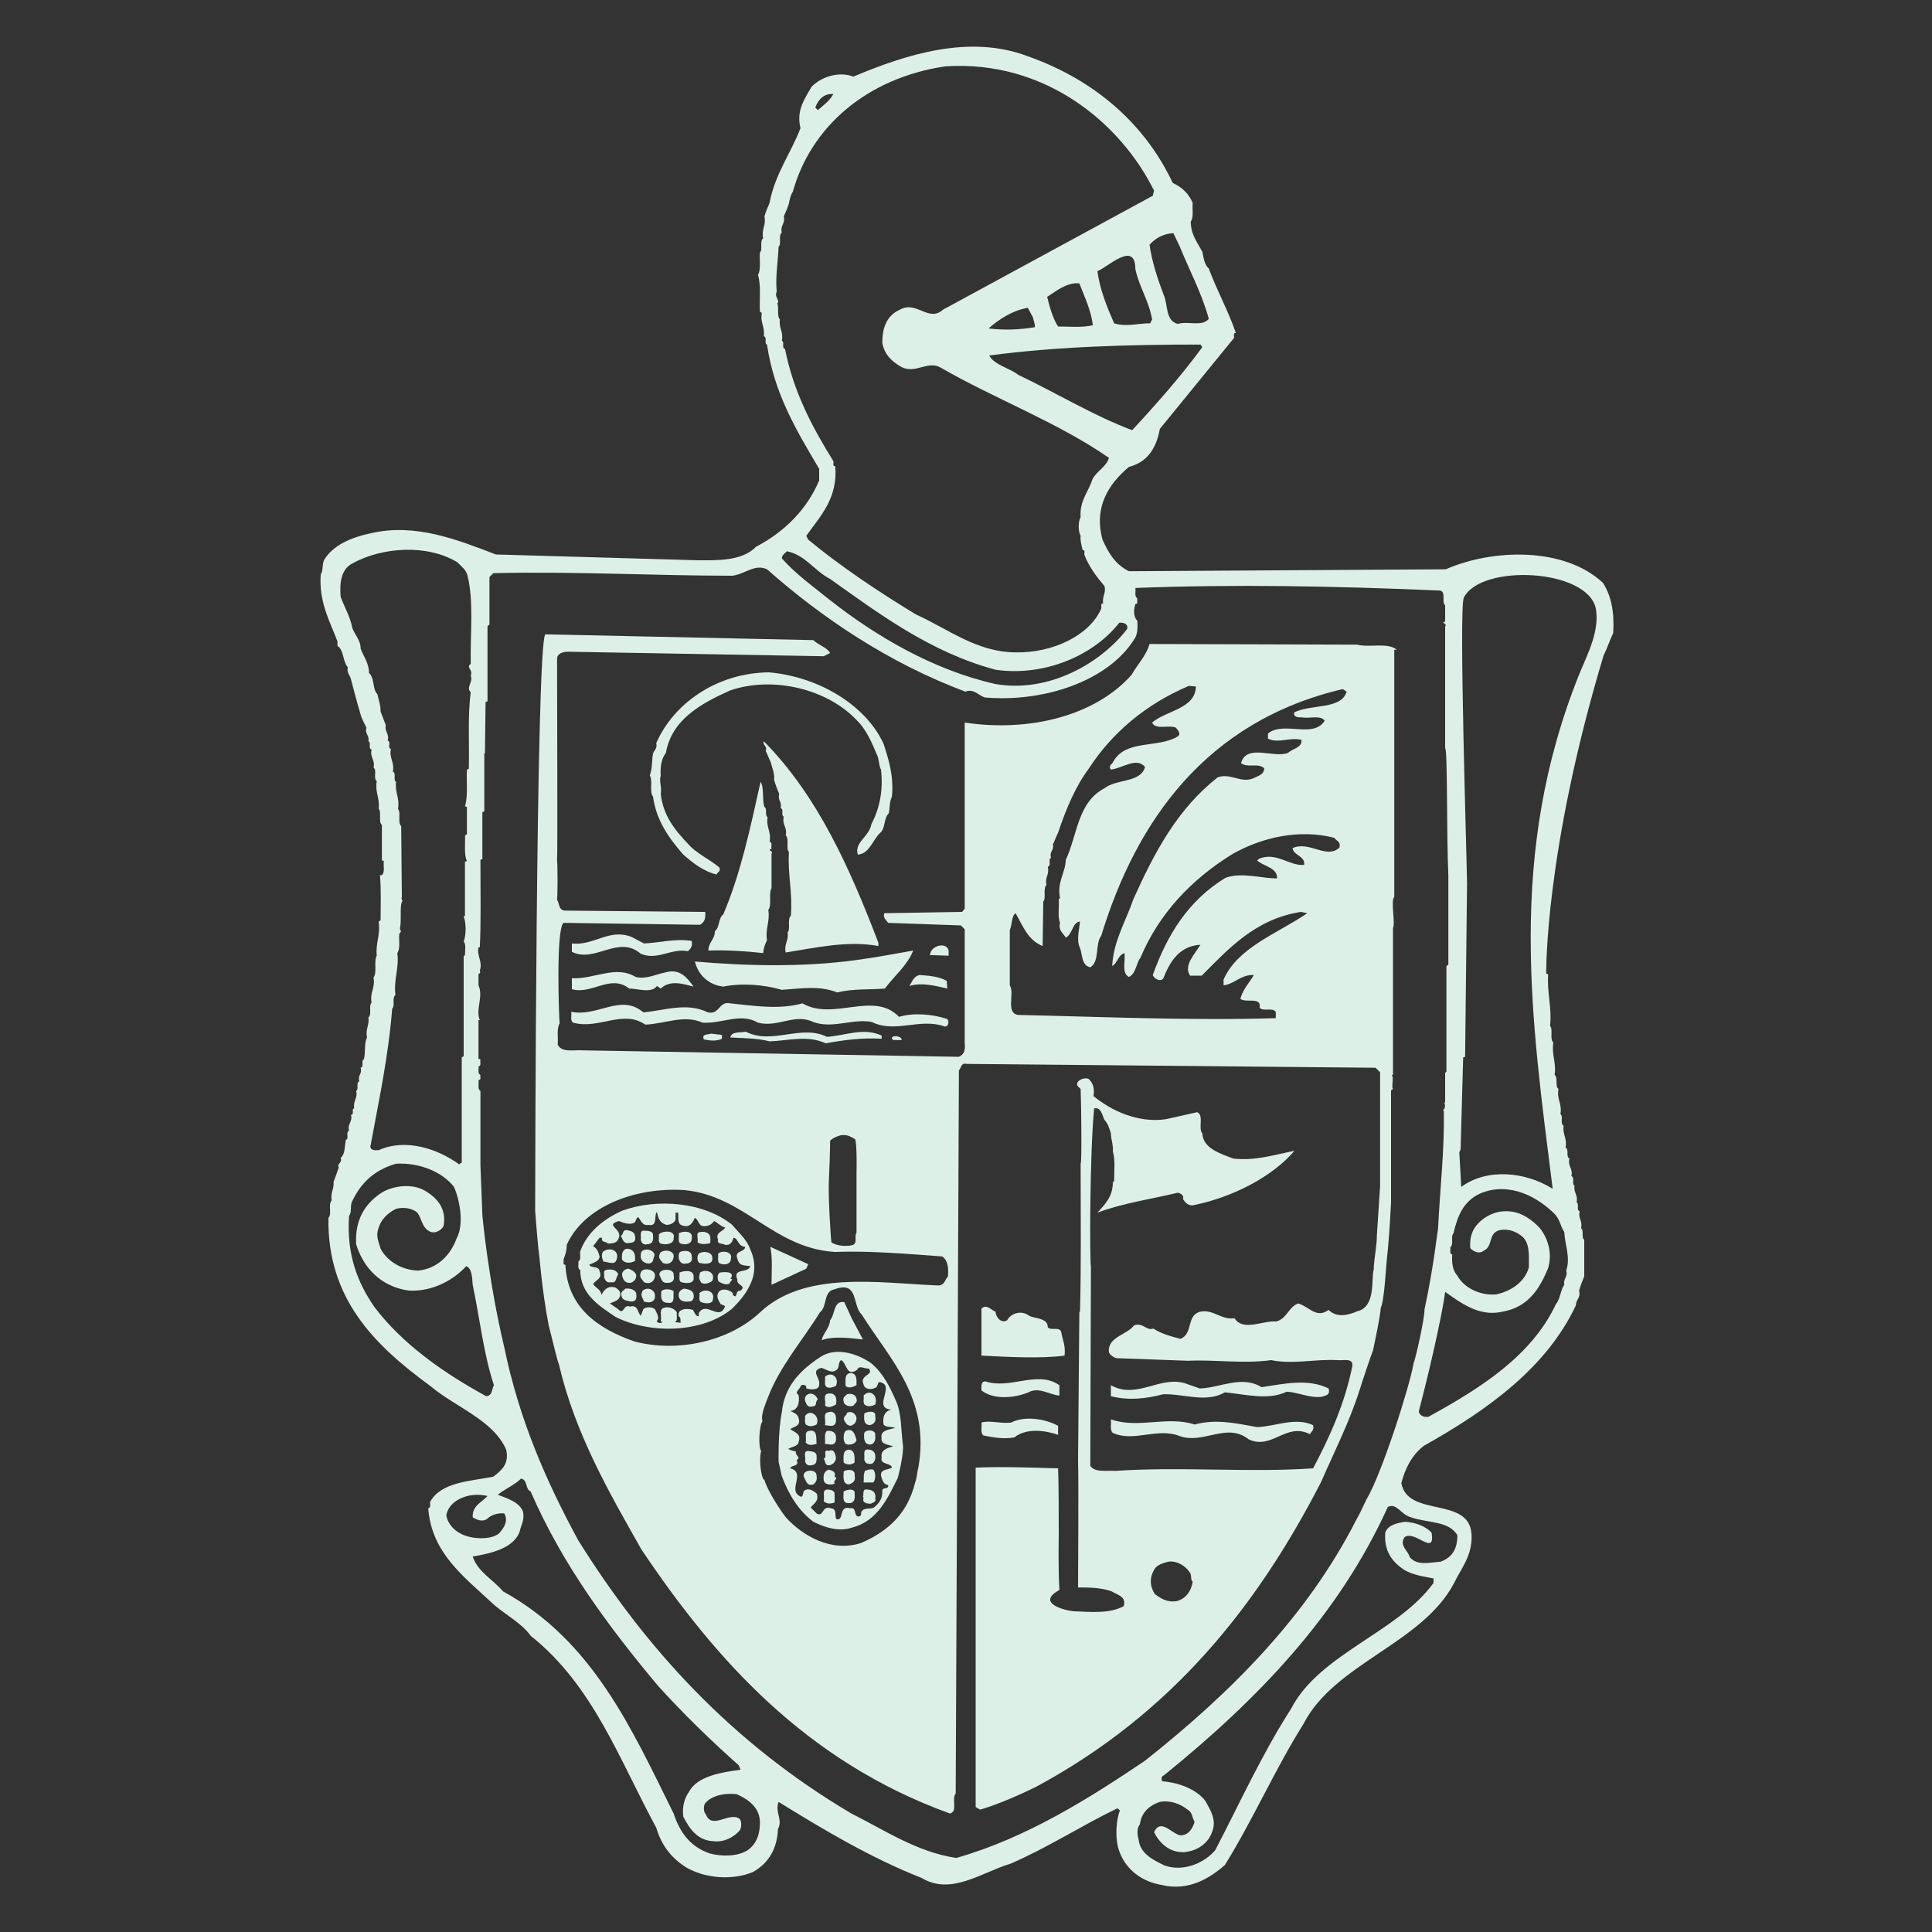 <?xml version="1.0" encoding="utf-8"?>
<!-- Generator: Adobe Illustrator 26.0.3, SVG Export Plug-In . SVG Version: 6.00 Build 0)  -->
<svg version="1.1" id="Layer_1" xmlns="http://www.w3.org/2000/svg" xmlns:xlink="http://www.w3.org/1999/xlink" x="0px" y="0px"
	 viewBox="0 0 300 300" style="enable-background:new 0 0 300 300;" xml:space="preserve">
<rect x="0" y="0" width="300" height="300" fill="#333333" stroke="none"/>
<style type="text/css">
	.st0{fill-rule:evenodd;clip-rule:evenodd;fill:#ddf0e7;}
</style>
<g>
	<path class="st0" d="M245.3,104.5c-11.4,28.2-7.5,53.8-4.2,80.1c-4.1-2.6-10.1-3.3-14.2-0.3l-0.3-5.4l0.2-0.4l0.4-14.3l0.3-0.1
		l0.3-26.8c0-2.9-1.3-42.9-0.5-44.5c2.7-5.3,19.2-4.5,20.5,1.7C248.4,97.9,246.6,101.4,245.3,104.5L245.3,104.5z M241.4,188.5
		c0.8,0.8,0.9,1.9,1.5,2.8c0.1,2,1,4,0.3,6c0.3,1-0.5,1.2-0.3,2.2c-0.6,0.8-0.6,2.2-1.3,3c-3.7,7.9-11.4,12.9-19.8,17.5
		c-0.8,0.1-1.3-0.2-1.5-0.8c2.4-9.2,3.9-16.7,4.1-18.6c2.3,1.6,5.2,3.9,8.8,3.1c4.2-0.7,5.9-3.7,7.2-6.8c0.7-2.4-0.1-4.7-1.3-6.2
		c-1.1-1.2-2.8-2.5-4.8-2.6c-2.2-0.2-4.2,1-5.2,2.4c-0.6,0.8-0.9,1.9-0.8,3.3c0.4,0.5,1.4,1,2.1,0.4c1.4-0.6,0.7-2.5,2.2-3.1
		c1.2-0.4,2.6,0,3.5,0.7c1.5,1,1.3,3,1.3,5c-0.6,2.2-2.7,3.7-5.1,4.2c-2.6,0.2-5-1.1-6-2.9c-0.7-0.8-0.9-1.9-0.8-3.3
		c-0.5-0.1-0.2-0.8-0.3-1.1c0.6-0.5,0-1.7,0.5-2.2c0.6-2.6,1.5-5,4.2-6.2C234.5,183.4,238.9,186,241.4,188.5L241.4,188.5z
		 M219.5,211.7c-0.6,3.6-5,17.3-7.3,21.1c-0.6,1.2-1,2.2-1.6,3.2c-7.6,14.9-19.3,26.7-32.8,37.4c-8.6,5.8-18.4,12-29.3,15.1
		c-6.1-0.9-11.1-4.3-16.3-6.9c-18.6-11-31.9-25.6-42.4-42.4c-5-9.2-9.2-18.8-11.5-30c-2.5-10.5-3.4-20.5-3.4-20.5l-0.3-7.8v-11.5
		c-0.5-0.3-0.2-1.1-0.3-1.7c0.5,0,0.2-0.5,0.3-0.8c-0.5-0.2-0.2-0.9-0.3-1.3c0.5-0.1,0.2-0.7,0.3-1.1l-0.3-0.1v-6h0.2
		c-0.7-1.7,0.6-3.6-0.2-5.4v-1.8c0.5,0,0.1-0.8,0.2-0.5c0.5-1.4-0.5-2.2-0.2-3.6h0.2c0.2-3.4,0.1-9.1,0.1-13.6l0.3-0.1v-7.3l0.3-0.1
		v-9h0.1V117l0.1-8l0.3-0.1V97.2L76,97v-7.4l0.6-0.6c12.5-0.3,25,0.4,37.1,0.4c1.9-0.2,3.5-1.9,5.4-1c8.5,7.5,18.8,14.5,30.8,19
		c1.3-0.5,1.9,0.5,3,0.9c9.1,0.8,19.1-2.5,23.2-9c0.5-0.6,0.6-1.8,0.5-2.9c-0.6-0.6-0.6-1.7-0.3-2.6c0.5,0,0.2-0.6,0.3-0.9
		c-0.5-0.3-0.2-1.1-0.3-1.6c15.6-0.6,30.8-0.3,47.3,0.4c1,0.2,0.2,1.8,0.8,2.3v2.5c-0.8,0.3,0.4,0.2,0,0.8v18.9
		c0.4,0.1,0.2,13.5,0.5,19.8v13.8l-0.3,0.2v16.4l-0.2,0.2v4.6h-0.2c0.2,0,0.3,1-0.1,1.1c0,0.1,0.1,0.2,0.1,0.3
		c0.1,6.1-0.6,12-0.9,18.2c-0.2,1.1-0.7,6-2.1,12.5C221.2,204.9,219.8,211,219.5,211.7L219.5,211.7z M219.1,235.6
		c2.4,0.9,5.9,0.5,7.2,2.8c0,2-0.7,3.4-2.6,4.1c-1.6,0.1-3.6,0.7-4.8-0.7c-0.2-1-1.7-1.8-0.8-3.1c1.6-1.2,4.8,3.1,4.2-0.7
		c-0.9-1-2.5-1.6-4.1-1.7c-1.3,0.2-2.7,0.5-3.1,1.7c-0.2,2.8,1,4.5,3,5.8c1.4,0.8,3,1,4.5,1.3v0.7c-5.6,7.7-17.7,11-22.1,19.5
		c-4.5,7-8,14.7-11.8,22c-1.6,1.9-4.8,3.4-7.8,2.4c-1.9-0.9-3.9-1.9-4.1-4.1c-0.2-0.6-0.3-1.8,0.2-2.3c0.2-1.7,1.3-2.9,3.1-3.5
		c1.6-0.3,3.2,0.3,4.3,1.2c0.8,0.4,0.7,1.3,1.1,1.9c-0.3,0.9-0.8,2-2.1,2.1c-1.4-0.1-3.1-2.8-4.2-0.5c0.8,1.6,2.3,3.2,4.7,3.1
		c2.1-0.2,3.7-1.4,4.3-3.1c0.8-1.9-0.3-3.5-1-4.8c-1.3-1.8-4.1-2.9-6.7-3.1c-0.2-0.2-0.2-0.8,0.2-0.9c14.6-11.8,27.2-24.9,34.8-41.7
		C216.9,233.3,217.5,235.2,219.1,235.6L219.1,235.6z M116.1,287.3c-1.6,1-4,1-5.9,0.5c-3.2-1.1-4.7-3.5-5.6-6.2
		c-6.5-13.1-12.5-26.8-26.5-34.5c-1.5-1.8-3.9-3-4.7-5.4c2.9-0.5,6.4-1.3,7.3-3.9c0.2-1,0.8-1.8,0.5-3.1c-0.6-1.5-2.4-2-3.9-2.6
		c1.1-0.9,2.6-1.5,3.6-2.5c1.1,0.2,0.6,1.6,1.5,2c4.9,11.3,12.1,21,19.8,30.2c3.9,4.3,8.1,8.4,12.5,12.3l0.3,0.7c-3,0.4-6.7,1-8,3.4
		c-0.7,1-1.1,2.3-0.9,3.9c0.9,1.7,2.1,3.7,4.7,3.8c1.6,0.2,3.1-0.6,4-1.6c0.4-0.4,0.4-1.6,0-1.9c-1.6-1.1-4.3,1.8-5.2-0.7
		c-0.4-0.3-0.4-1.5,0-1.8c1.1-1.2,3.2-1.5,4.8-1.3c2,0.9,3.6,2.2,3.6,4.4C118,284.8,117.5,286.3,116.1,287.3L116.1,287.3z
		 M69.3,235.3c0.4-2.4,3.6-3.7,6.4-3c-0.9,1-2.4,1.5-2.3,3.3c0.6,0.4,1.6,0.8,2.3,0.2c0.6-0.6,1.7-0.9,2.6-0.8
		c0.7,1.2-0.1,2.3-0.8,3.1c-1.1,0.9-3.3,0.9-4.8,0.5C70.9,238.1,69.6,236.9,69.3,235.3L69.3,235.3z M75.5,216.8
		c-6.8-3.7-13.1-8.2-17.4-13.9c-2.6-3.8-4.3-8.1-3.9-14.1c0.5-0.6,0.1-1.6,0.5-2.3c1.3-2.7,3.3-4.8,6.8-5.8c3.7-0.2,7.2,1.3,9,3.6
		c0.9,2.1,1.6,5.8,0.4,8c-0.9,2.5-2.9,4.7-6,5c-2.6-0.1-4.8-1.5-5.8-3.4c-0.2-0.8-0.6-1.5-0.5-2.5c0.3-1.7,1.3-2.9,2.9-3.7
		c1.2-0.3,2.5-0.1,3.3,0.6c0.7,0.9,0.7,2.3,1.9,2.9c0.9,0.5,2-0.3,2.2-0.9c0.4-2.6-0.9-4.2-2.9-5.4c-2-1.2-5.1-0.8-6.9,0.4
		c-2.5,1.7-4,4.2-3.8,7.9c1.1,3.6,3.8,6.6,8.2,7.2c3.6,0.2,6.9-1.6,8.9-3.8c0.9,0.4,0.9,1.7,1,2.9c1.1,5.2,1.7,10.8,3.3,15.6
		C76.3,215.8,76.5,216.7,75.5,216.8L75.5,216.8z M60.9,156.6c0.5-0.4-0.1-1.6,0.5-2.1c-0.3-2.4,0.6-4.1,0.3-6.5c0.5-0.8,0.2-2,0.3-3
		c0.5-0.5,0.1-0.5,0.1-0.8c0.3-1.4-0.1-3.7,0.4-4.3l-0.2-0.5h0.1l-0.1-11.1c-0.6-0.6,0-2.1-0.5-2.7c0.3-1.7-0.5-2.5-0.3-4.2
		c-0.5-0.2,0.1-1.3-0.5-1.6c0.3-1.4-0.6-2.1-0.3-3.5c-0.6-0.2,0.1-1.1-0.5-1.3c0.3-1.1-0.5-1.3-0.3-2.4c-0.2-0.6-0.5-1.3-0.8-2.1
		c0-1.1-0.3-1.8-0.5-2.7c-0.8-0.8-0.4-2.5-1.3-3.3c0-1.6-0.9-2.6-1.3-3.8c0-1.3-0.9-2.1-1.3-3.2c-0.3-1.7-1.2-3.2-1.8-4.8
		c-0.2-2.3,0.1-4.3,1.8-5.2c4.7-2.6,11.7-3,16.3-0.2c0.7,0.7,1.4,1.2,1.6,2.1c1,4,0.4,9.1,0.5,13.7c-0.8,0.5,0.4,0.9,0,1.8
		c0.4,1.1-0.8,1.8,0,2.6c-0.5,3.7-0.2,7.9-0.3,11.9l-0.3,0.1c-0.1,1.9,0.2,4.1-0.3,5.7l0.3,0.1v4.3c-0.1-0.1-0.2,0.1-0.3,0.2
		c0.1,0.7-0.2,2.9,0.3,3.9l-0.3,0.1v8.4l-0.2,0.1c0.4,1,0.4,2.9,0,3.9c0.4,0.4,0.2,1.4,0.2,2.1l-0.2,0.2v15.5l-0.3,0.2v16.3
		l-0.4,0.3c-3.3-2.4-8.3-4.1-12.5-2.2c-0.6,0-1.1,0.1-1.3-0.5C58.8,171,60.3,164.2,60.9,156.6L60.9,156.6z M122.2,85.6
		c2.9,0.6,4.2,3,6.7,4.3c7.6,5.4,15.6,11.4,25.7,14.1c7.7,1.1,15.3-2.3,19.2-7.3c0.6-0.1,1.5,0.2,1.2,1c-4,5.2-12.1,10-20.5,8.5
		c-9.7-2.2-18.6-7.5-25.6-13c-2.6-2.1-5.4-4.1-7.5-6.5C121.4,86.2,121.9,85.9,122.2,85.6L122.2,85.6z M129.7,72.4
		c-0.5,0-0.2-0.5-0.3-0.8c-3.3-5.3-6.2-10.8-7.5-17.4c-0.6-0.2,0-1.1-0.5-1.3c0.3-1.4-0.5-1.9-0.3-3.3c-0.5-0.5-0.1-1.7-0.4-2.5
		c0.5-0.4-0.5-0.9-0.1-1.8c-0.2-2.6,0.2-4.5,0.3-7c0.5-0.4-0.1-1.7,0.5-2.2c-0.3-1.1,0.6-1.4,0.3-2.5c0.3-0.7,0.6-1.3,0.8-2
		c0.1-0.6,0.3-1.4,0.6-1.8c2.8-10.1,11.5-17.7,23.7-19.5c15.5-1,27.2,8.8,32.4,19.3l-0.2,0.8l-32.6,17.7c-2.2,2-4.1-1.5-6.7,0
		c-2,0.9-2.7,2.8-2.7,5.1c0.3,1.8,1.4,2.9,3,3.8c2.2,1.1,4.1-1.1,6.1,0.1c8.3,4.8,18.2,8.5,26.1,14c-0.4,1.4-2,2.1-2.6,3.4
		c-0.6,1.9-2,3.3-1.8,5.8c-0.4,0.7-0.4,2.2,0,2.9c-0.1,0.8,0.2,1.6,0.3,2.2c0.5,0,0.2,0.5,0.3,0.8c0.7,1.8,1.9,3.4,3.1,4.8
		c0.3,1.1-0.4,1.6-0.2,2.7c-0.5,0-0.2,0.5-0.3,0.8c-1.8,4.2-7.6,6.9-13.2,6.8c-6.1,0-10.5-3.6-15.6-5.9c-5.9-3.6-11.6-7.4-16.7-11.6
		l-0.3-0.6C127.4,80.1,130.1,77.4,129.7,72.4L129.7,72.4z M129.4,14.6c-0.5,1-1.5,1.7-2.4,2.5l-0.4-0.4
		C127,15.6,127.8,14.5,129.4,14.6L129.4,14.6z M182.2,36.2l1,2.1c1.5,3.7,3.4,7.2,4.5,11.2c-1,1.3-3.3,0.3-4.8,0.8
		c-2-0.5-1.5-3-2.2-4.5c-0.9-2.4-1.8-5-2.2-7.8C179.4,37,180.6,36.3,182.2,36.2L182.2,36.2z M170.4,42.1c1.5-0.5,5.9-4.9,5.9-0.3
		c0.6,2.8,2.1,4.9,2.6,7.8l-0.3,0.6c-1.9,0-3.8,0.6-5.6,0C171.9,47.7,170.8,45,170.4,42.1L170.4,42.1z M162.6,46.1
		c1.4-0.9,3.1-2.3,5-2.1c0.8,2.1,1.8,4.1,2.1,6.5c-1.6,0.4-3.6,0.2-5.4,0.2C163.5,49.5,163,47.7,162.6,46.1L162.6,46.1z M153.5,51
		c1.6-1.4,3.7-2.8,6.1-3.2l0.8,1.5c0.1,0.6,0.3,0.8,0.3,1.5C158.4,51.2,155.9,51.3,153.5,51L153.5,51z M175.8,66.8
		c-6.1-2.3-11.8-5.8-17.7-8.6c-1.2-1-3.7-1.5-4.5-3c10.6-1.4,21.8-1.7,32.8-1.7l0.3,0.4C183.4,58.4,179.6,62.7,175.8,66.8
		L175.8,66.8z M250.5,98.3c0.2-3.2-0.3-5.8-1.6-7.8c-6-5.6-17.1-5.3-24.4-2.1l-49.2,0.3c-2.2-1.1-3.2-2.9-4.1-4.9
		c-1.4-5.1,1-8.7,4.1-11.3c3.1-0.8,4.3-3.2,4.8-5.9l11.5-14.1c0.1-0.3-0.2-0.8,0.3-0.8c-1.2-3.5-2.9-6.5-4.2-10
		c-0.7-0.6-0.8-1.7-1-2.6c-0.8-1.5-1.8-2.7-1.8-4.7c0.5-0.7,0.2-1.9,0.3-2.9c-0.6-1.4-1.6-2.4-3.1-3.1c-4.2-8.9-11.8-15.9-22.6-19.7
		c-9.1-3.4-18.9-0.2-27,3.2c-2.3-0.9-5.1,0.1-6.5,1.6c-1,1.8-2.4,3.6-1.7,6.4c-1.4,3.7-4,7.2-4.8,11.6c-0.3,0.7-0.6,1.4-0.8,2.1
		c0.3,1.4-0.5,2-0.2,3.4c-0.6,0.5,0,1.7-0.5,2.2c-0.1,1.1,0.2,2.6-0.3,3.5c0.5,1.6,0.2,3.8,0.3,5.7l0.3,0.2
		c-0.3,1.5,0.5,2.1,0.3,3.6c0.6,0.2,0,1.1,0.5,1.3c1.1,7.6,4.6,13.4,8.1,19.3v1.8c-1.8,4.3-5.2,7.9-9.8,10.3
		c-2.2,2.3-6.3,2.1-9.1,2.1l-31.3-0.9c-6-2.3-12.5-4.9-19.4-3.3c-2.9,0.6-5.9,1.8-7.3,4.2c-0.3,0.8-0.1,1.6-0.5,2.2
		c-0.3,4.3,1.4,7.2,2.6,10.4v0.7c1,0.6,0.8,2.4,1.6,3.3c-0.2,0.9,0.4,1.3,0.5,1.9c0.5,1.9,1,3.8,1.6,5.8c0.2,0.5,0.5,1.1,0.8,1.7
		c-0.3,1,0.5,1.1,0.3,2.1c0.5,0.2-0.1,1.1,0.5,1.3c-0.3,1.2,0.6,1.6,0.3,2.8c0.6,0.4-0.1,1.6,0.5,2.1c-0.3,1.7,0.5,2.6,0.3,4.3
		c0.5,0.5-0.1,2,0.5,2.5v5.5l0.3,0.1c-0.1,0.8,0.2,1.7-0.3,2.2H59c0.2,2.3,0.1,4.7,0.1,7l-0.3,0.2c0.3,2.1-0.5,3.3-0.3,5.3
		c-0.5,0.9,0.1,2.6-0.5,3.4c0.3,1.6-0.6,2.3-0.3,3.9c-0.5,0.5,0.1,1.8-0.5,2.3c0.2,1.2-0.5,1.8-0.2,3.1c-0.5,0.9-0.2,2.4-0.5,3.4
		c-0.5,0.2,0.1,1.1-0.5,1.3c0.3,1-0.5,1.1-0.2,2.1c-0.6,0.2,0,1.2-0.5,1.5c0.3,1.1-0.5,1.5-0.3,2.7c-0.5,0.1,0.1,1-0.5,1
		c0.3,1.1-0.6,1.4-0.3,2.5c-0.6,0.2,0.1,1.2-0.5,1.4c-0.2,1.1-0.1,2.2-0.8,2.8c0.3,0.8-0.6,0.8-0.3,1.5c-0.3,0.8-0.5,1.5-0.8,2.2
		c0.1,1.1-0.5,1.7-0.3,2.9c-0.6,0.7,0.1,2.1-0.5,2.7c-0.2,12.6,7.2,19.8,15.8,26.1c3.9,3.3,9.8,5.3,11.8,9.9c0.5,2.2-0.7,3.2-2,4.2
		c-3.5,0.7-8.1,0.8-9.8,3.9c-0.1,0.3,0.2,0.9-0.3,1c0.5,6.9,5.5,10.6,9.9,14.7c1.8,1.7,4.5,3,6,5.1c9.7,7.7,13.8,19.3,19.5,29.8
		c0.8,2.7,2.3,4.7,4.7,6.2c3,1.7,7.1,2,10.3,0.7c2.5-1.4,3.8-3.7,3.9-6.7c0.8-1.4-0.5-2.6,0.1-4.2c6.8,4.2,14.3,8.7,22.2,11.8
		c4.6,2.8,9.4-0.9,13.8-2.2c5.8-2.5,11-5.9,16.6-8.6l0.4,0.3c-0.6,1.6-0.7,4-0.3,5.7c0.8,3,3.2,5.3,6.8,5.9c4.1,1,7.4-1,9.8-3.1
		c4.4-7.1,7.8-14.9,12.2-21.9c4.8-9.4,18.5-12.5,23.4-21.9c1.1-2.3,2.9-4.3,2.7-7.6c-0.4-5.9-9.9-2.5-10.9-7.9
		c0.6-2.3,1.6-4.3,3.5-5.8c10-5.6,19.1-12.2,23.6-21.8c0-0.9,0.8-1.2,0.5-2.3c0.2-0.7,0.5-1.5,0.8-2.2v-5.7c-0.5-0.3,0-1.5-0.5-1.8
		c0.3-1.1-0.5-1.5-0.2-2.6c-0.6-0.2,0-1.2-0.5-1.4c0.3-1.1-0.5-1.5-0.3-2.6c-0.5-0.2,0.1-1.2-0.5-1.5c0.3-1.1-0.6-1.5-0.3-2.7
		c-0.6-0.3,0-1.4-0.6-1.7c0.3-1.4-0.5-2-0.3-3.4c-0.6-0.3,0-1.5-0.5-1.8c0.3-1.6-0.6-2.3-0.3-3.9c-0.6-0.5,0-1.7-0.6-2.2
		c0.3-1.9-0.5-3.1-0.2-5c-0.6-0.6,0-2-0.5-2.6c0.3-2.9-0.5-5.1-0.3-8l-0.3-0.1c0,0-0.3-18.8,8.9-49.4
		C249.6,100.6,250,99.3,250.5,98.3L250.5,98.3z"/>
	<path class="st0" d="M156.4,205c0.6-1.1,2.2-1.6,3.4-0.7c0.9,0.5,2.9,0.3,2.9,1.8c0.5,0.6,1.9-0.2,2.1,0.8c0.2,1.2,0.7,2.1,0.5,3.6
		c-3.9,0.5-8.7,0.2-12.9,0v-7.3c0.8-0.8,1.6,0.3,2.2,0.5C154.6,204.5,155.5,205.6,156.4,205L156.4,205z"/>
	<path class="st0" d="M164.5,215.1v1.6c-1.5-0.1-3.2-1.4-4.8-0.5c-2.2,0.9-5.4,1.2-7.3-0.3c0-0.6-0.1-1.4,0.6-1.4
		C156.9,215.8,161.1,212.7,164.5,215.1L164.5,215.1z"/>
	<path class="st0" d="M186.3,215.6c3.2-0.1,6.5-2.1,9.6-0.2c3.4-0.5,7.2-1.4,10.4,0.2c0.3,1-0.4,1.1-1.1,1.3c-2,0.2-3.5-0.7-5.4-0.8
		c-2.9,1.4-6.4,0.4-9.6,0.1c-2.9,1.7-6.4,0.2-9.6,0.3c-2.6,0.7-5.4,1-8.1,0.3v-1.7c4.1,2.3,7.8-1.7,11.8-0.2L186.3,215.6
		L186.3,215.6z"/>
	<path class="st0" d="M164.3,221.4v1.4c-2-0.7-4.9-1.1-6.8,0.4c-1.6,0.3-3.3,0-4.8-0.3c-0.5-0.4-0.2-1.3-0.3-2
		c1.2-0.4,3.1,0.2,4.6,0C159.1,219.8,162.3,220.3,164.3,221.4L164.3,221.4z"/>
	<path class="st0" d="M185.5,221.2c3.3-0.9,6.4-0.2,9.7,0.4c2.9-0.1,5.9-1.6,8.7-0.3c0.2,0.8-0.3,1-0.5,1.4
		c-3.7-1.9-5.9,2.5-9.5,0.8c-3.4-2.7-7,0.8-10.7-0.5c-3.5-1.4-7.1,1-10.4-0.5c-0.5-0.4-0.2-1.4-0.3-2.1
		C176.8,221.9,181.2,219.8,185.5,221.2L185.5,221.2z"/>
	<path class="st0" d="M137.2,115.5c0.8,2.5,1.6,4.9,1.3,8.2c-0.4,0.8-0.3,1.7-0.5,2.6c-0.8,0.8-0.5,2.3-1.3,3
		c-1.2,1.1-1.7,3.3-3.5,3.4c-0.6-1.9,1.8-2.8,2.1-4.7c1.2-2.3,1.9-5.1,1.5-8.5c-0.3-0.5-0.3-1.4-0.5-2c-0.9-2.1-1.7-4.2-3.4-5.8
		c-4.4-4.6-12.7-6.8-19.5-4.5c-4.7,2.1-9.1,4.6-10,9.7c-0.7,0.9-0.9,2.2-0.8,3.6c-0.3,0.7,0.2,1.7,0,2.8c0.4,3.4,2.2,5.6,4.3,7.8
		c1.2,1.4,3.4,2.4,4.8,3.6c0.3,0.7-0.4,0.7-0.4,1.1c-2.1-0.5-3.7-1.8-5.2-3.1c-2.2-2.5-4.2-5.3-4.7-9c-0.6-0.8,0-2.4-0.5-3.3
		c0.4-1,0.3-2.2,0.5-3.4c0.2-0.5,0.7-0.8,0.5-1.6c2.6-6,9.2-10.9,17.5-11C127.3,105.1,134.5,109.6,137.2,115.5L137.2,115.5z"/>
	<path class="st0" d="M136.4,146.4v0.5c-4.8-0.9-9.9,0.3-14.4,1c-0.3-1.3,0.5-1.8,0.3-3.1c0.5-0.6-0.1-2,0.5-2.6
		c0.3-3.6-0.5-6.3-0.3-9.9c-0.5-0.6,0.1-2-0.5-2.6c0.3-1.2-0.6-1.6-0.3-2.9c-0.5-0.2,0.1-1.2-0.5-1.3c0.3-1-0.5-1.2-0.2-2.2
		c-0.3-0.7-0.6-1.5-0.8-2.2c0.1-1.1-0.3-1.8-0.5-2.7c-0.3-0.6-0.5-1.2-0.8-1.8c0.3-0.8-0.5-0.8-0.3-1.5
		C127,123.6,132,134.9,136.4,146.4L136.4,146.4z"/>
	<path class="st0" d="M118.7,125.3c0.5,0.3,0,1.3,0.5,1.6c-0.3,1.5,0.6,2.2,0.3,3.8c0.5,0.1,0.2,0.8,0.3,1.1c-0.8,0.3,0.4,0.3,0,0.8
		v5.3c-0.5,0.9,0.1,2.6-0.5,3.4c0.3,1.8-0.5,2.9-0.2,4.7c-0.3,0.6-0.5,1.1-0.6,2c-2.6-0.3-5.6-0.5-8.5-0.4c0-1.3,1-1.7,1-3
		c0.8-0.6,0.5-2,1.3-2.6c2.7-6.3,4.2-13.4,5.8-20.6C118.7,122.3,118.3,124.2,118.7,125.3L118.7,125.3z"/>
	<path class="st0" d="M100,146.5c2.4-0.1,4.8-0.8,7.4-0.4c0.2,0.8-0.2,1.3-0.6,1.6c-2.6-0.5-4.7,1.5-7.3,0.4
		c-3.5-3-7.1,1.5-10.7-0.3v-1.3c3.4,0.4,5.8-2.4,9.3-1L100,146.5L100,146.5z"/>
	<path class="st0" d="M147.3,147.6v0.8l-2.9-0.1C144.5,146.8,147,146.2,147.3,147.6L147.3,147.6z"/>
	<path class="st0" d="M141.8,147.6c-0.9,2.3-2.9,3.9-4.4,5.9c-2.4,0.2-4.9,0-7.4,0.6c-2.8-1.1-5.6-0.6-8.6-0.4
		c-2.8-0.8-6.1-1.1-9.1-0.5c-2.4-0.3-3.9-1.9-4.4-3.9c7.9,0.7,16.7,0.9,24.9-0.2C135.8,148.7,139,148.1,141.8,147.6L141.8,147.6z"/>
	<path class="st0" d="M103.3,151c2.4-0.7,3.5,1,4.4,2.2c-1.6-0.4-3.6-1.1-5.1,0.3l-0.6-0.4c-0.8,1.2-3,0.4-4.3,0.4
		c-2.9-2.3-5.8,1-8.9,0.1v-1.7c3.4,0.2,6.8-2.1,9.9-0.2C100.3,152.1,101.8,151.3,103.3,151L103.3,151z"/>
	<path class="st0" d="M147,152.3l0.1,1.2c-1.8-0.4-3.9-1-5.9-0.4c0.4-0.5,0.6-1.5,1.6-1.7C144.2,151.5,145.7,151.6,147,152.3
		L147,152.3z"/>
	<path class="st0" d="M124.6,155.8c4.8,2.8,11.1-2,15,2.1c2.3-0.7,5.2-0.4,7.4,0.3c0.4,0.2,0.4,1.2-0.3,1.2
		c-3.8-1.4-7.7,1.1-11.3-0.7c-2.9-0.6-6.1,1.1-9.1,0c-2.9-1.4-5.5,0.9-8.6,0.1c-2.7-1.6-5.6,0.2-8.6,0c-2.9-1.3-5.9,0.2-8.9,0.3
		c-3.5-2.4-7.2,0.8-11.2-0.3c-0.5-0.3-0.2-1.1-0.3-1.7c4,0.9,7.7-2.9,11.2,0.1c3.3-0.3,6.8-1.6,10,0c1.9,0.4,1.7-1.8,3.5-1.4
		C117.2,156.2,121,156.8,124.6,155.8L124.6,155.8z"/>
	<path class="st0" d="M128.4,161c3-0.2,5.6-1.5,8.5-0.2v0.5c-2.9-0.2-5.9,0.2-8.7,0.7c-2.8-1.3-5.8-0.4-8.7-0.3
		c-1.9-0.5-4.3-0.5-6.1-0.6c0.2-1,1.6-0.7,2.4-0.9C119.9,162.3,124.4,159,128.4,161L128.4,161z"/>
	<path class="st0" d="M112.1,161.3c-0.8,0.4-1.9,0.3-2.8,0.1c-0.4-0.9,0.6-0.7,1.1-0.9l1.7,0.2V161.3L112.1,161.3z"/>
	<path class="st0" d="M140,161.5h-1.4c0.1-0.1,0-0.2-0.1-0.2C138.3,160.7,140.1,160.8,140,161.5L140,161.5z"/>
	<path class="st0" d="M182.8,248.6c-1.5,0.3-2.6-0.4-3.5-1.1c-0.8-1.3-0.8-2.6,0-3.9c0.4-0.6,1.3-0.9,2.1-1.1
		c1.4-0.2,2.7,0.7,3.3,1.6c0.4,0.4,0.1,1.2,0.5,1.5C185,247,184.2,248.2,182.8,248.6L182.8,248.6z M201,110.6
		c-0.3,0.8,0.7,0.8,1.2,0.8c1.2,0.2,2.8-0.4,3.5,0.5c-1.7,2.8-6.2,0.1-8.7,1.9c-0.2,0.2-0.1,0.6-0.1,0.9c1.6,0.8,3.5-0.3,5.2,0.2
		c0.1,1.2-1.3,1.3-2.1,2c-2.2,0.9-6.4-1.5-7.3,1.6c1,0.8,2.7-0.1,3.6,0.8c0,1-1,1.2-1.8,1.6c-1.9,0.7-3.4-0.9-5.4-0.2
		c-6.3,4.9-9.9,11.8-13.1,18.9c-1.2,3.5-3.1,6.5-3.3,10.4c0.8-0.4,0.9-1.7,1.9-2c0.2,1.2-0.5,3.1,0.7,3.7c1.1-0.5,1.1-2.1,1.8-3
		c2.8-6.7,7.8-12.1,14.3-16.1c4.6-2.6,10.4-3.9,15.8-2.5c0.3,0.5,1,0.5,0.8,1.5c-2,1.9-4.7-1.1-7.3,0.1c0.2,1.2,2,1.2,1.8,2.6
		c-2.3,0.2-4.2-2-6.9-1l-0.4,0.3c0.9,0.9,3.2,1.1,3.1,2.8c-2.5,0-5.4-1-8-0.1c-5.9,3.6-9.1,9-11.3,15.1c0.2,0.5,1,1.1,1.6,0.6
		c1-2.5,2.4-5.1,5.8-5.3c-0.8,1.4-2.7,3.2-1.6,4.8h1.8c4.1-4.1,8.3-8.8,15.4-9.9l1,0.2c-4.7,3.2-10.8,5.3-13,10.3v0.9
		c1.7-0.2,2.7-1.7,4.7-1.6c-0.7,1.2-1.7,2.2-2.1,3.7c0.9,0.7,3.3-0.4,3,1.4c0.7,0.6,1.9-0.1,2.5,0.6v1c-13.2,0.4-26.4-0.2-40-0.5
		c-2-0.3-0.5-3.3-1.3-4.6v-8.6c0.4-0.8,0.2-2.1,0.9-2.6c1.1,1.9,1.9,4.2,4.2,5.1l0.1-6.9c0.5-0.6-0.1-2,0.5-2.6
		c-0.3-1.2,0.5-1.6,0.2-2.8c0.6-0.2,0-1.2,0.5-1.4c-0.3-1,0.5-1.1,0.3-2.1c0.3-0.6,0.5-1.2,0.8-1.8c1.2-3.6,2.7-7.2,4.8-10
		c3.5-5.4,8.7-9.9,15.5-12.8l1.1,0.1c-0.1,3.5-4.6,3.7-6.8,5.6c0.5,1.2,2.6,0.3,3.7,0.8c0.3,0.4,0.9,1,0.2,1.4
		c-3.1,1.8-7.9,0.4-9.9,3.8c-0.1,0.4-0.9,0.7-0.4,1.3c1.8-0.2,4-2,5.3-0.4c-0.7,2.5-4.4,1.8-6.3,3.3c-4.2,2.2-4.2,7.3-6,11.1
		c-0.1,2.2-1.4,3.4-0.9,6l-0.2,0.1c0.1,1.3-0.2,2.7,0.2,3.7c-0.3,1.2,0.5,1.6,0.9,2.3c1.1-0.6,1-2.4,2.2-2.5c-0.1,1.2-0.6,2.9,0,4.1
		c0.4,1,0.2,2.7,1.6,3c1.5-0.9,0.7-3.6,1.7-4.9c5.4-17.7,16.2-33.3,37.5-38.3l0.6,0.4C208.3,110.2,203.7,109.3,201,110.6L201,110.6z
		 M145.5,199.6c-9.2-0.4-20.6-2.3-27.5,4.2c-4.7,4.4-12.6,6.3-19.5,4.5c-6-2.1-10.4-5.5-10.7-11.9c-0.5,0-0.2-0.5-0.3-0.8
		c0.3-0.8,0.5-1.4,0.5-2.3c2.7-6,10.7-9,18.3-8.5c9.3,0.9,13.8,9,23.3,9.6c5.5-0.2,11.2,0.3,16.7,0.7c0.9,0.6,1,1.8,0.9,3.1
		C146.7,198.7,146.7,199.7,145.5,199.6L145.5,199.6z M142.6,227.9c-0.2,0.6-0.2,1.6-0.5,2.3c-1.1,4.5-3.8,7.4-8.4,9.4
		c-4.7,1.5-9.1-1.2-11.6-3.9c-0.6-0.7-2.9-4.1-3.4-5.9c-0.5-0.1-0.9-3.2-0.5-4.5c-0.5-0.5-0.3-4.1,0.2-4.6c-0.3-1,0.4-2.5,0.8-3.6
		c1.9-5,5.4-8.9,8.1-13.3c1.2-0.9,0.5-3.3,2.3-3.6c3.8-1.4,2.7,2.6,4.2,3.9C138.1,211,144.5,217.1,142.6,227.9L142.6,227.9z
		 M128.7,183.6c0.1-2.4,0.2-4.9,0.2-6.5c0.5-0.4,0.9-0.6,1.6-0.8c1-0.2,1.6,0.2,2.3,0.6c0.3,1,0.2,5.2,0.2,5.2v9.3
		c-0.4,0.7,0.2,1.4-0.5,1.9c-0.9,0.3-2.6,0.2-3.4-0.4C129,192.3,128.6,185.9,128.7,183.6L128.7,183.6z M216.9,100.9
		c-1.4-1.2-4.2-0.3-6.2-0.8l-32.2-0.1c-0.5,1.8-1.9,3.2-2.8,4.8c-5.7,6.4-15.9,8.9-25.9,7.4v28.9l-0.4,0.5l-12.1,0.2
		c-0.2,0.8,0.3,1,0.6,1.5l11.3,0.4l0.6,0.6V162c0.1,0.9,0,1.7-0.9,2.1l-58.4-1c-1.4-0.1-3.3,0.4-3.9-0.9c0.1-1.1-0.2-2.4,0.3-3.3
		c-0.1-0.8-0.6-14.6,0.6-15.6l21.2,0.3c0.7-0.4,0.9-1,0.8-2l-21.8-0.2c-1-0.1-0.8-1.1-1.2-1.7c0.1-0.7,0.1-5.3,0-6.1
		c0.1-0.5,0-26,0-31.3c0-0.8,0.9-1.1,1.7-1.1l39.7,0.7l1-0.5c-0.5-0.9-1.8-1.2-2.6-2l-41.6-0.9c-1.5,0.5-1.6,89.5-1.6,89.5
		s0.2,2.8,0.5,5.9c0.2,1.2,0.5,6.2,1.6,11.9c0.5,1.9,1.3,5.4,1.6,6.1c2.5,10.7,7.7,19.7,12.8,28.7c11.4,17,25.5,32.9,47.9,41
		c1.3-0.3,0.2-2.3,0.9-3.1l0.5-112.3c0.4-0.4,0.3-1.2,1.2-1l63.5,0.6l0.7,0.7v17.7l-0.5,7.6c0,1.8-0.4,3.2-0.5,5.4
		c-0.4,1.2,0.4,5.7-2.5,6.4c-1.4,0.6-3.2,1.1-4.5-0.2c-1.9,1.4-3-0.5-4.7-1c-1.5,0.5-1.7,2.3-3.4,2.8c-2-0.2-5.2,1.6-6.5-0.5
		c-2.1,0.3-3.4-1.5-5.4-1c-2.1,0.6-1,3.4-3,4.2c-1.5-0.4-3-0.8-4.2-1.6c-1.1,0.4-1.6-1-3-0.5c-1.1,1.5-4.2,1.8-3.9,4.2
		c0.2,0.4,0.7,0.8,1.2,0.9l11.1,0.4c4.3-0.2,8.6,0.5,12.9-0.1c3.3,0.7,6.9-0.2,10.3,0c0.9,0.1,2.4-0.4,2.3,0.9
		c-1.2,5.9-3.5,11-6.1,15.9c-10,0.7-20.4-0.3-30.7,0.4c-1.4-0.1-3.2,0.3-3.9-0.8l0.1-30.9c-0.2-0.7-0.2-17.5,0.5-24.6h0.5
		c0.7,0.3,0.8,1.2,1.1,1.8c0.5,0.5,0.8,1.4,1,2.1c0,0.9,0.4,1.8,0.3,2.8c0.4,1.3,0.2,3,0.2,4.6l-0.2,0.2c0,2.2-1.2,3.4-2.4,4.7
		c4-1.5,8.4-2.1,12.5-3.1c0.4,0.1,1,0.4,0.8,1c0.3,0.5,0.9,1.2,1.8,0.9c5.9-1.2,12.1-4.4,15.5-8.4c-3.1,0.6-6.1,1.6-9.5,1.2
		c-2.1-0.8-4.7-1.6-4.8-3.9c-0.7-0.8,0.3-2.8-0.8-3.3l-4.9,1.1c-4.3,0.6-8.4-1.3-11.2-3.6c0.2-1.2-0.1-2.1-0.8-2.7
		c-0.7-0.2-1.5,0.2-1.7,0.6c-0.2,0.6,0.3,0.7,0.5,1c0.1,2.4,0.2,11.6,0,11.6c0,7.7,0.1,16-0.1,23h-0.1l-0.2,23.1
		c0.1,2.7,0,19.7,0,19.7c1.7,0,3.5,0,5.2,0.6c1,0.6,2.3,0.8,1.9,2.3c-2.2,1.2-5.1,0.9-7.7,0.8c-1.5-0.1-6-1.3-2.3-3.3
		c-0.2-3.9-0.1-7.7-0.1-8.6c0-2.7,0-8.1-0.1-10.3c-4-0.1-9-0.3-12.8-0.1v52.7l0.7,0.4c3-0.9,5.9-2.2,8.6-3.5
		c21.2-11.4,34.4-28.1,44.3-47.3c2.1-4.8,4.4-9.3,6-14.3c0.4-1.3,1.8-5.5,2.1-6.2c0.4-1.9,1.1-5.2,1.2-6.6c0.6-1.2,0.8-6.7,1.1-9
		c0.3-3.1,0.5-7.4,0.5-7.4v-17.4l0.3-0.2c-0.3-0.4,0.2-1.7-0.2-2.2h0.2v-22.8c0.4-0.7-0.4-4.3,0.2-4.8V100.9L216.9,100.9z"/>
	<path class="st0" d="M138.7,224.6c-0.8,0.2-2,0.5-1.8,1.7c-0.3,1.2,1.5,0.8,1.6,1.6c-0.7,0.4-2.1,0.2-1.6,1.6c0.2,0.6,0.4,1,1,1.1
		c0.2,0.7-0.8,0.3-0.9,0.8c0.1,1.4-0.6,2.1-1.3,2.7c-0.6,0.3-1.7-0.1-2,0.8c0.1,0.4-0.1,0.5-0.4,0.6c-0.8-0.1-0.2-1.5-1.3-1.3
		c-1.8-0.5-0.9,2-2.1,1.7c-0.4-0.5,0.2-1.6-0.9-1.7c-1.4-0.5-1.1,1.5-2.2,0.8l-0.9-0.9c0.2-0.5,1.4-0.9,0.9-2.2
		c-0.4-0.3-1.1-0.9-1.8-0.5c-0.5,0.2-0.1,1.5-1,0.8c-1.5-1,1.1-3.6-1.3-4.2c0.2-0.6,1.5-0.2,1-1.3c0.8-0.4-0.3-0.7-0.1-1.3
		c-0.4-0.1-0.8-0.2-1.2-0.4c0.3-0.3,1.6-0.4,1.6-1.1c0.5-1.3-0.7-1.5-1.3-2c0.7-0.4,1.7-0.5,1.3-1.7c-0.1-0.6-0.8-0.9-1.3-1.1
		c1.2-0.1,1.5-1.3,1.3-2.5c-0.7-0.4,0.2-0.9,0.3-1.3c0.1-0.4,0.8-0.3,0.9,0v0.3c0.7,0.2,2,0.3,2-0.6c0.2-1.1-1.4-2.1,0.3-2.6
		c0.7,0.1,1.6,1,2.4,0.3c0.5-0.3,0.2-1.2,0.7-1.5c0.9,0.4,0.8,2.7,2.5,1.5c0.3-0.8,1.2-0.1,1.8-0.2c0.9,1.1-1.5,0.9-0.8,2.5
		c0.2,0.8,1.2,0.8,1.8,0.5c0.6-0.2,0.2-1.2,1-0.8c2,0.7-1.5,4,1.6,4.2c-1.1,0.1-1.5,1.1-1.3,2.3c0.4,0.5,1.2,0.3,1.8,0.5
		c-0.7,0.3-2.4,0.3-2.1,1.6C136.7,224.3,138,224.3,138.7,224.6L138.7,224.6z M139.2,217.7c-1-2.3-2-4.4-3.9-6
		c-2.1-1.5-5.5-2.6-7.9-1c-3.2,2.1-5.6,4.6-6,8.6c-0.6,2.9-0.5,7.7-0.5,7.7s0.2,0.9,0.5,2.2c1,2.7,2.5,5.3,4.9,7.1
		c1.8,0.9,4,1.6,6,0.9c4-1,5.6-4.7,7.1-7.7c0.1-0.3,1-3.9,0.8-5.2C139.9,222.1,140,219.6,139.2,217.7L139.2,217.7z"/>
	<path class="st0" d="M133,215.1c-0.4,0.2-1.2,0.6-1.7,0.1c0-0.9-0.2-1.9,0.8-2C133.1,213.3,133,214.2,133,215.1L133,215.1z"/>
	<path class="st0" d="M129.8,215.2c-0.4,0.2-1,0.4-1.4,0.2c-0.5-0.3-0.2-1.1-0.3-1.6C129,212.9,130.4,213.8,129.8,215.2L129.8,215.2
		z"/>
	<path class="st0" d="M135.9,218.1c-0.4,0.2-1,0.4-1.5,0.1c-0.5-0.2-0.2-1-0.3-1.5C135.1,215.6,136.4,216.7,135.9,218.1L135.9,218.1
		z"/>
	<path class="st0" d="M127,217.3c-0.5,0.3,0,1.1-0.9,1.1c-0.8,0.2-0.9-0.5-1.1-0.9c-0.1-0.6,0.2-1,0.8-1.1
		C126.5,216.4,126.8,216.9,127,217.3L127,217.3z"/>
	<path class="st0" d="M129.8,218.1c-0.4,0.2-1.2,0.7-1.7,0.1c0.2-0.6-0.4-1.7,0.5-1.8C129.8,216.2,130,217.2,129.8,218.1
		L129.8,218.1z"/>
	<path class="st0" d="M133,217.2c0.2,0.6-0.3,0.7-0.4,1c-0.6,0.4-1.6,0-1.6-0.6c-0.2-0.7,0.3-0.8,0.5-1.1
		C132.3,216.3,132.9,216.6,133,217.2L133,217.2z"/>
	<path class="st0" d="M129.8,220.1c0.1,0.8-0.1,1.4-0.9,1.3l-0.8-0.1c0.2-0.7-0.4-1.9,0.5-2C129.4,219,129.8,219.6,129.8,220.1
		L129.8,220.1z"/>
	<path class="st0" d="M133,220.2c0,0.6-0.3,1-0.9,1.2c-0.7-0.1-0.7-0.4-1-0.8c-0.3-0.7,0.4-0.7,0.4-1.2
		C132.2,219,132.9,219.5,133,220.2L133,220.2z"/>
	<path class="st0" d="M135.9,219.9c0.2,0.8-0.2,1.3-0.9,1.4c-1-0.2-0.8-1-0.8-1.8C134.5,219.2,136.1,218.9,135.9,219.9L135.9,219.9z
		"/>
	<path class="st0" d="M126.8,221.2c-0.4,0.2-1,0.4-1.5,0.1c-0.5-0.2-0.2-1-0.3-1.4C125.7,218.7,127.4,219.8,126.8,221.2L126.8,221.2
		z"/>
	<path class="st0" d="M133,223.6c-0.1,0.6-1.1,0.9-1.7,0.6c-0.4-0.4-0.4-1.6,0-2C132.5,221.6,132.8,222.9,133,223.6L133,223.6z"/>
	<path class="st0" d="M135.9,222.9c0.1,0.8-0.2,1.4-0.8,1.4c-0.9,0-1-0.9-0.9-1.8C134.5,221.9,136.1,222,135.9,222.9L135.9,222.9z"
		/>
	<path class="st0" d="M126.8,224.2c-0.7,0.2-1.2,0.3-1.7-0.2c0.2-0.6-0.3-1.7,0.5-1.8C127,221.9,126.7,223.3,126.8,224.2
		L126.8,224.2z"/>
	<path class="st0" d="M129.8,223c0.1,0.8-0.1,1.4-0.9,1.3l-0.8-0.1c0.1-0.6-0.2-1.6,0.3-2C129.2,222.1,129.7,222.4,129.8,223
		L129.8,223z"/>
	<path class="st0" d="M132.7,227.1c-0.5,0.4-1.2,0.4-1.7,0c0-0.9-0.2-1.9,0.8-2C132.8,225.2,132.7,226.2,132.7,227.1L132.7,227.1z"
		/>
	<path class="st0" d="M135.9,225.9c0.1,0.7-0.1,1.1-0.5,1.4c-0.7,0.1-1.1-0.1-1.2-0.7c0.1-0.5-0.2-1.3,0.3-1.5
		C135.2,225,135.8,225.3,135.9,225.9L135.9,225.9z"/>
	<path class="st0" d="M126.8,226c0,0.7,0.1,1.4-0.7,1.5c-0.7,0.2-1-0.2-1.1-0.6c0.2-0.5-0.4-1.6,0.5-1.6
		C126.1,225.4,126.7,225.4,126.8,226L126.8,226z"/>
	<path class="st0" d="M129.8,226.3c0,0.6-0.3,1-0.9,1.2c-0.9,0.2-0.7-0.7-1-1c0.7-0.2-0.3-1.5,0.8-1.2
		C129.6,224.9,129.7,225.9,129.8,226.3L129.8,226.3z"/>
	<path class="st0" d="M135.6,228.2c0.4,0.4,0.4,1.6,0,2h-1.5c0.1-1.1-0.1-0.9,0.2-1.8C134.8,228.2,135.1,228.1,135.6,228.2
		L135.6,228.2z"/>
	<path class="st0" d="M129.6,229.3c0.7,0.3-0.3,0.5,0,1.1c-0.6,0.2-1.7,0.2-1.7-0.7c-0.1-0.8,0.2-1.3,0.8-1.5
		C129.3,228.4,129.8,228.5,129.6,229.3L129.6,229.3z"/>
	<path class="st0" d="M132.7,229.1c0.2,0.8-0.2,1.2-0.9,1.4c-1-0.1-0.8-1.1-0.8-2C131.5,228.1,132.9,228.1,132.7,229.1L132.7,229.1z
		"/>
	<path class="st0" d="M126.8,229.2c0.1,0.6-0.1,1-0.5,1.3c-1,0.3-1.1-0.5-1.4-1C124.2,228.2,126.9,227.9,126.8,229.2L126.8,229.2z"
		/>
	<path class="st0" d="M135.9,232.7c0.2,0.5-0.3,0.6-0.7,0.8c-0.5,0-1.4-0.1-1.1-0.9c0-0.1-0.1-0.2-0.2-0.1c0.4-0.2-0.2-1.4,0.8-1.2
		C135.4,231.3,136.1,231.7,135.9,232.7L135.9,232.7z"/>
	<path class="st0" d="M129.6,232v1.3c-0.5,0.2-1.2,0.3-1.7-0.2c0.2-0.7-0.3-1.7,0.5-1.8C129.1,231.3,129.6,231.5,129.6,232
		L129.6,232z"/>
	<path class="st0" d="M132.7,232c0.1,0.8-0.1,1.4-0.8,1.4c-1.2,0.1-0.9-1-0.9-1.8C131.4,231.3,132.9,231,132.7,232L132.7,232z"/>
	<path class="st0" d="M125.2,197l-5.4,2.5c0-2,0.2-4.2-0.2-5.9l5.9,2.7L125.2,197L125.2,197z"/>
	<path class="st0" d="M132.3,204.8l1.7,3.2c-1.8-0.2-4.5-0.6-6.4,0.1c0.2-1.1,1.2-1.8,1.3-3.1c0.8-0.9,0.5-3.1,2.2-2.8L132.3,204.8
		L132.3,204.8z"/>
	<path class="st0" d="M114.5,198.7c-0.2,0.9,1.5,0.9,0.5,1.7c-0.7,0-0.5,0.5-0.8,0.9c-0.2-0.1-0.5-0.1-0.4-0.5
		c-0.5-0.5-1.5-0.8-2.1-0.3c-0.6,0.7-0.2,1.3,0.2,2l0.7,0.3c-0.9,2.5-2.9-0.9-4.1,1.1v0.5c-0.5,0-0.7-0.7-0.9-1
		c-0.9-0.3-2.5-0.2-2.2,1c0.4,0.2,0.2,0.7,0.3,1l-0.9-0.1c0.5-0.2,0.2-1,0.3-1.5c-0.3-0.6-1.3-1-2.1-0.7c-0.7,0.3-0.2,1.3-0.4,2
		l0.2,0.2c0.2,0.1-0.8,0.3-0.8-0.2c0.5-0.5-0.1-1.3-0.3-1.8c-0.4-0.4-1.5-0.4-1.8,0l-0.4,1c-0.5-0.4-0.4-1.8-1.7-1.4
		c-1-0.5-0.9,1.4-1.8,0.4l-1.3-0.9c0.6-0.3,1.4-0.4,1.6-1.2c0.1-0.7-0.3-1-0.8-1.3c-1.2-0.3-1.8,0.5-2.1,1.2
		c-0.1-0.9-0.9-1.1-1.3-1.7c0.4-0.7,1.5-0.8,1-2c-0.1-0.9-1.3-0.4-1.6-1c0.5-0.3,1.6-0.5,1.6-1.3c-0.2-0.8-0.4-1.2-1-1.6l1-1.3h0.4
		c-0.2,0.8,0.6,0.5,0.9,0.9c0.7,0,1.4-0.1,1.6-0.7c0.9-1.6-2.3-2.1,0.1-2.8c0.7,0.3,1.6,0.6,2.3,0.3c0.4-0.1,0.3-0.8,0.7-0.9
		c0.4,0.4,0.6,1.4,1.6,1.2c1.5,0.3,0.8-1.5,1.3-2c0.2,0.9,0.4,1.7,1.5,2c0.6,0,1.2-0.3,1.4-0.8v-1.1h0.4c0.1,0.7-0.2,1.8,0.7,2
		c1.2,0.4,1.6-0.6,1.9-1.2c0.7,0.4,0.5,1.4,1.6,1.3c0.7-0.1,1-0.3,1.4-0.8c0.6,0.3,1.1,0.9,1.7,1c-0.2,0.6-1.6,0.7-1.1,1.9
		c-0.2,0.8,0.7,0.5,1.1,0.8c0.9,0.1,1.1-0.5,1.3-1.1c0.7,0,0.7,1.4,1.8,1.4c0,0.8-1.4,0.6-1.3,1.5c0.2,0.7,0.3,1.3,1.2,1.4l0.9,0.1
		C116.2,197.8,113.7,196.8,114.5,198.7L114.5,198.7z M116.5,194c-0.5-1.5-1.8-2.6-2.8-3.8c-4.3-3.5-11.6-4.2-17.1-2.2
		c-3.1,1.4-5.5,3.5-6.5,6.3c-0.1,0.5,0.2,1.3-0.3,1.6c0.1,0.4-0.2,1.1,0.3,1.3c0,3.7,2.8,5.5,5.5,7.3c5.4,2.7,13.5,2.5,18.1-1.3
		C115.9,201,118.3,197.9,116.5,194L116.5,194z"/>
	<path class="st0" d="M98.6,191.9c0.2,0.8-0.2,1.1-0.9,1.1c-0.9,0.2-1-0.6-1.3-1.1c0.5-0.3,0.2-0.8,0.8-0.9
		C97.8,191.1,98.5,191.2,98.6,191.9L98.6,191.9z"/>
	<path class="st0" d="M101.4,191.9c0.1,0.7-0.1,1.3-0.9,1.3c-0.7,0.2-1-0.4-1-0.8c0.1-0.4-0.2-1.1,0.3-1.3
		C100.5,191.1,101.5,191.1,101.4,191.9L101.4,191.9z"/>
	<path class="st0" d="M104.6,192.3c0.1,0.8-1.2,1.1-2,0.8c-0.5-0.2-0.2-0.9-0.3-1.4C102.7,191.1,105,190.9,104.6,192.3L104.6,192.3z
		"/>
	<path class="st0" d="M107.4,192.3c0.1,0.8-0.9,1.1-1.7,0.8c-0.5-0.2-0.2-1-0.3-1.6C106.1,191.1,107.7,191.1,107.4,192.3
		L107.4,192.3z"/>
	<path class="st0" d="M110.3,192.1v0.9c-0.5,0.2-1.5,0.3-2-0.1c0.2-0.5-0.4-1.6,0.5-1.6C109.6,191.2,110.2,191.5,110.3,192.1
		L110.3,192.1z"/>
	<path class="st0" d="M95.7,195.7c-0.3,0.8-1.4,0.2-2,0.2c-0.2-0.4-0.4-1.2,0-1.6C94.8,193.6,96.3,194.2,95.7,195.7L95.7,195.7z"/>
	<path class="st0" d="M98.6,195.8c-0.5,0.3-1.5,0.5-2-0.2c-0.1-0.8,0-1.6,0.8-1.7C98.5,194,98.7,194.8,98.6,195.8L98.6,195.8z"/>
	<path class="st0" d="M101.6,195c-0.2,0.5-0.1,1.1-0.8,1.2c-0.7,0-1.2-0.4-1.3-0.9c0-0.5-0.1-1,0.5-1.2
		C100.9,193.8,101.8,194.5,101.6,195L101.6,195z"/>
	<path class="st0" d="M104.6,195.2c-0.1,0.8-0.8,1.3-1.7,0.9c-0.2-0.4-0.7-0.6-0.5-1.3C102.6,193.9,104.8,194,104.6,195.2
		L104.6,195.2z"/>
	<path class="st0" d="M107.4,195c0.2,0.8-0.2,1.2-0.9,1.2c-0.7,0.2-1-0.4-1.1-0.8c0-0.5-0.1-1,0.5-1.1
		C106.8,194.1,107.4,194.4,107.4,195L107.4,195z"/>
	<path class="st0" d="M110.6,195.3c0.2,1.1-1.2,1-2,0.8c-0.4-0.2-0.4-1.3,0-1.5C109.3,194.2,110.6,194.4,110.6,195.3L110.6,195.3z"
		/>
	<path class="st0" d="M113.5,195.4c0,0.9-0.9,1.1-1.7,0.8c-0.5-0.2-0.2-1-0.3-1.5C112,194.1,113.8,194.3,113.5,195.4L113.5,195.4z"
		/>
	<path class="st0" d="M98.8,198c0,0.6-0.3,1-0.9,1.2c-0.9,0.1-1.2-0.6-1.3-1.2c-0.1-0.5,0.5-1,1-1C98.3,197.3,98.6,197.5,98.8,198
		L98.8,198z"/>
	<path class="st0" d="M96,197.9c-0.4,0.4-0.2,1.4-1.1,1.2c-0.7,0.2-1-0.4-1.1-0.8c0.1-0.4-0.2-1,0.3-1.1
		C94.9,197,95.8,197.2,96,197.9L96,197.9z"/>
	<path class="st0" d="M101.7,198.2c-0.1,0.8-0.8,1.3-1.7,0.9c-0.3-0.5-0.8-0.7-0.5-1.5C99.8,196.7,101.9,197.1,101.7,198.2
		L101.7,198.2z"/>
	<path class="st0" d="M104.6,198c0.2,0.8-0.2,1.2-0.9,1.2c-1,0.1-1-0.7-1.3-1.2C102.2,196.9,104.8,196.9,104.6,198L104.6,198z"/>
	<path class="st0" d="M107.7,198.3c0.2,1.1-1.2,1-1.9,0.8c-0.5-0.2-0.2-1-0.3-1.5C106.2,197.3,107.8,197.1,107.7,198.3L107.7,198.3z
		"/>
	<path class="st0" d="M110.6,198.9c-0.4,0.3-1.1,0.6-1.7,0.3c-0.4-0.7-0.4-0.8-0.2-1.6C109.6,197,111.2,197.5,110.6,198.9
		L110.6,198.9z"/>
	<path class="st0" d="M113.6,198.3c-0.1,0.1-0.2,0.2-0.1,0.3c0.5,0-0.2,0.4-0.2,0.7c-0.5,0.3-1.2,0-1.7-0.3
		c-0.2-0.3-0.3-1.2,0.2-1.4C112.5,197.5,113.9,197.4,113.6,198.3L113.6,198.3z"/>
	<path class="st0" d="M98.8,201c0.1,0.7-0.1,1.1-0.8,1.1c-0.7-0.1-1.4-0.2-1.5-0.9c-0.2-0.7,0.4-0.8,0.6-1.1
		C97.9,200,98.8,200.3,98.8,201L98.8,201z"/>
	<path class="st0" d="M101.7,201.3c0,0.9-0.9,1.1-1.7,0.8c-0.3-0.8-0.6-0.9-0.2-1.7C100.7,199.7,101.8,200.4,101.7,201.3
		L101.7,201.3z"/>
	<path class="st0" d="M104.6,200.5c-0.1,0.8,0.3,2-0.9,1.8c-1.1,0-1.1-0.9-1-1.8C103,200.1,104.1,200.1,104.6,200.5L104.6,200.5z"/>
	<path class="st0" d="M107.7,201c0.1,0.6-0.1,1.1-0.7,1.1c-0.8,0.1-1.5-0.1-1.6-0.8c-0.1-0.6,0.2-1,0.8-1.2
		C107,200.2,107.6,200.4,107.7,201L107.7,201z"/>
	<path class="st0" d="M110.6,202.1c-0.4,0.4-1.2,0.3-1.7,0.1c-0.5-0.2-0.2-0.9-0.3-1.4C109.4,200,111.3,200.4,110.6,202.1
		L110.6,202.1z"/>
</g>
</svg>
